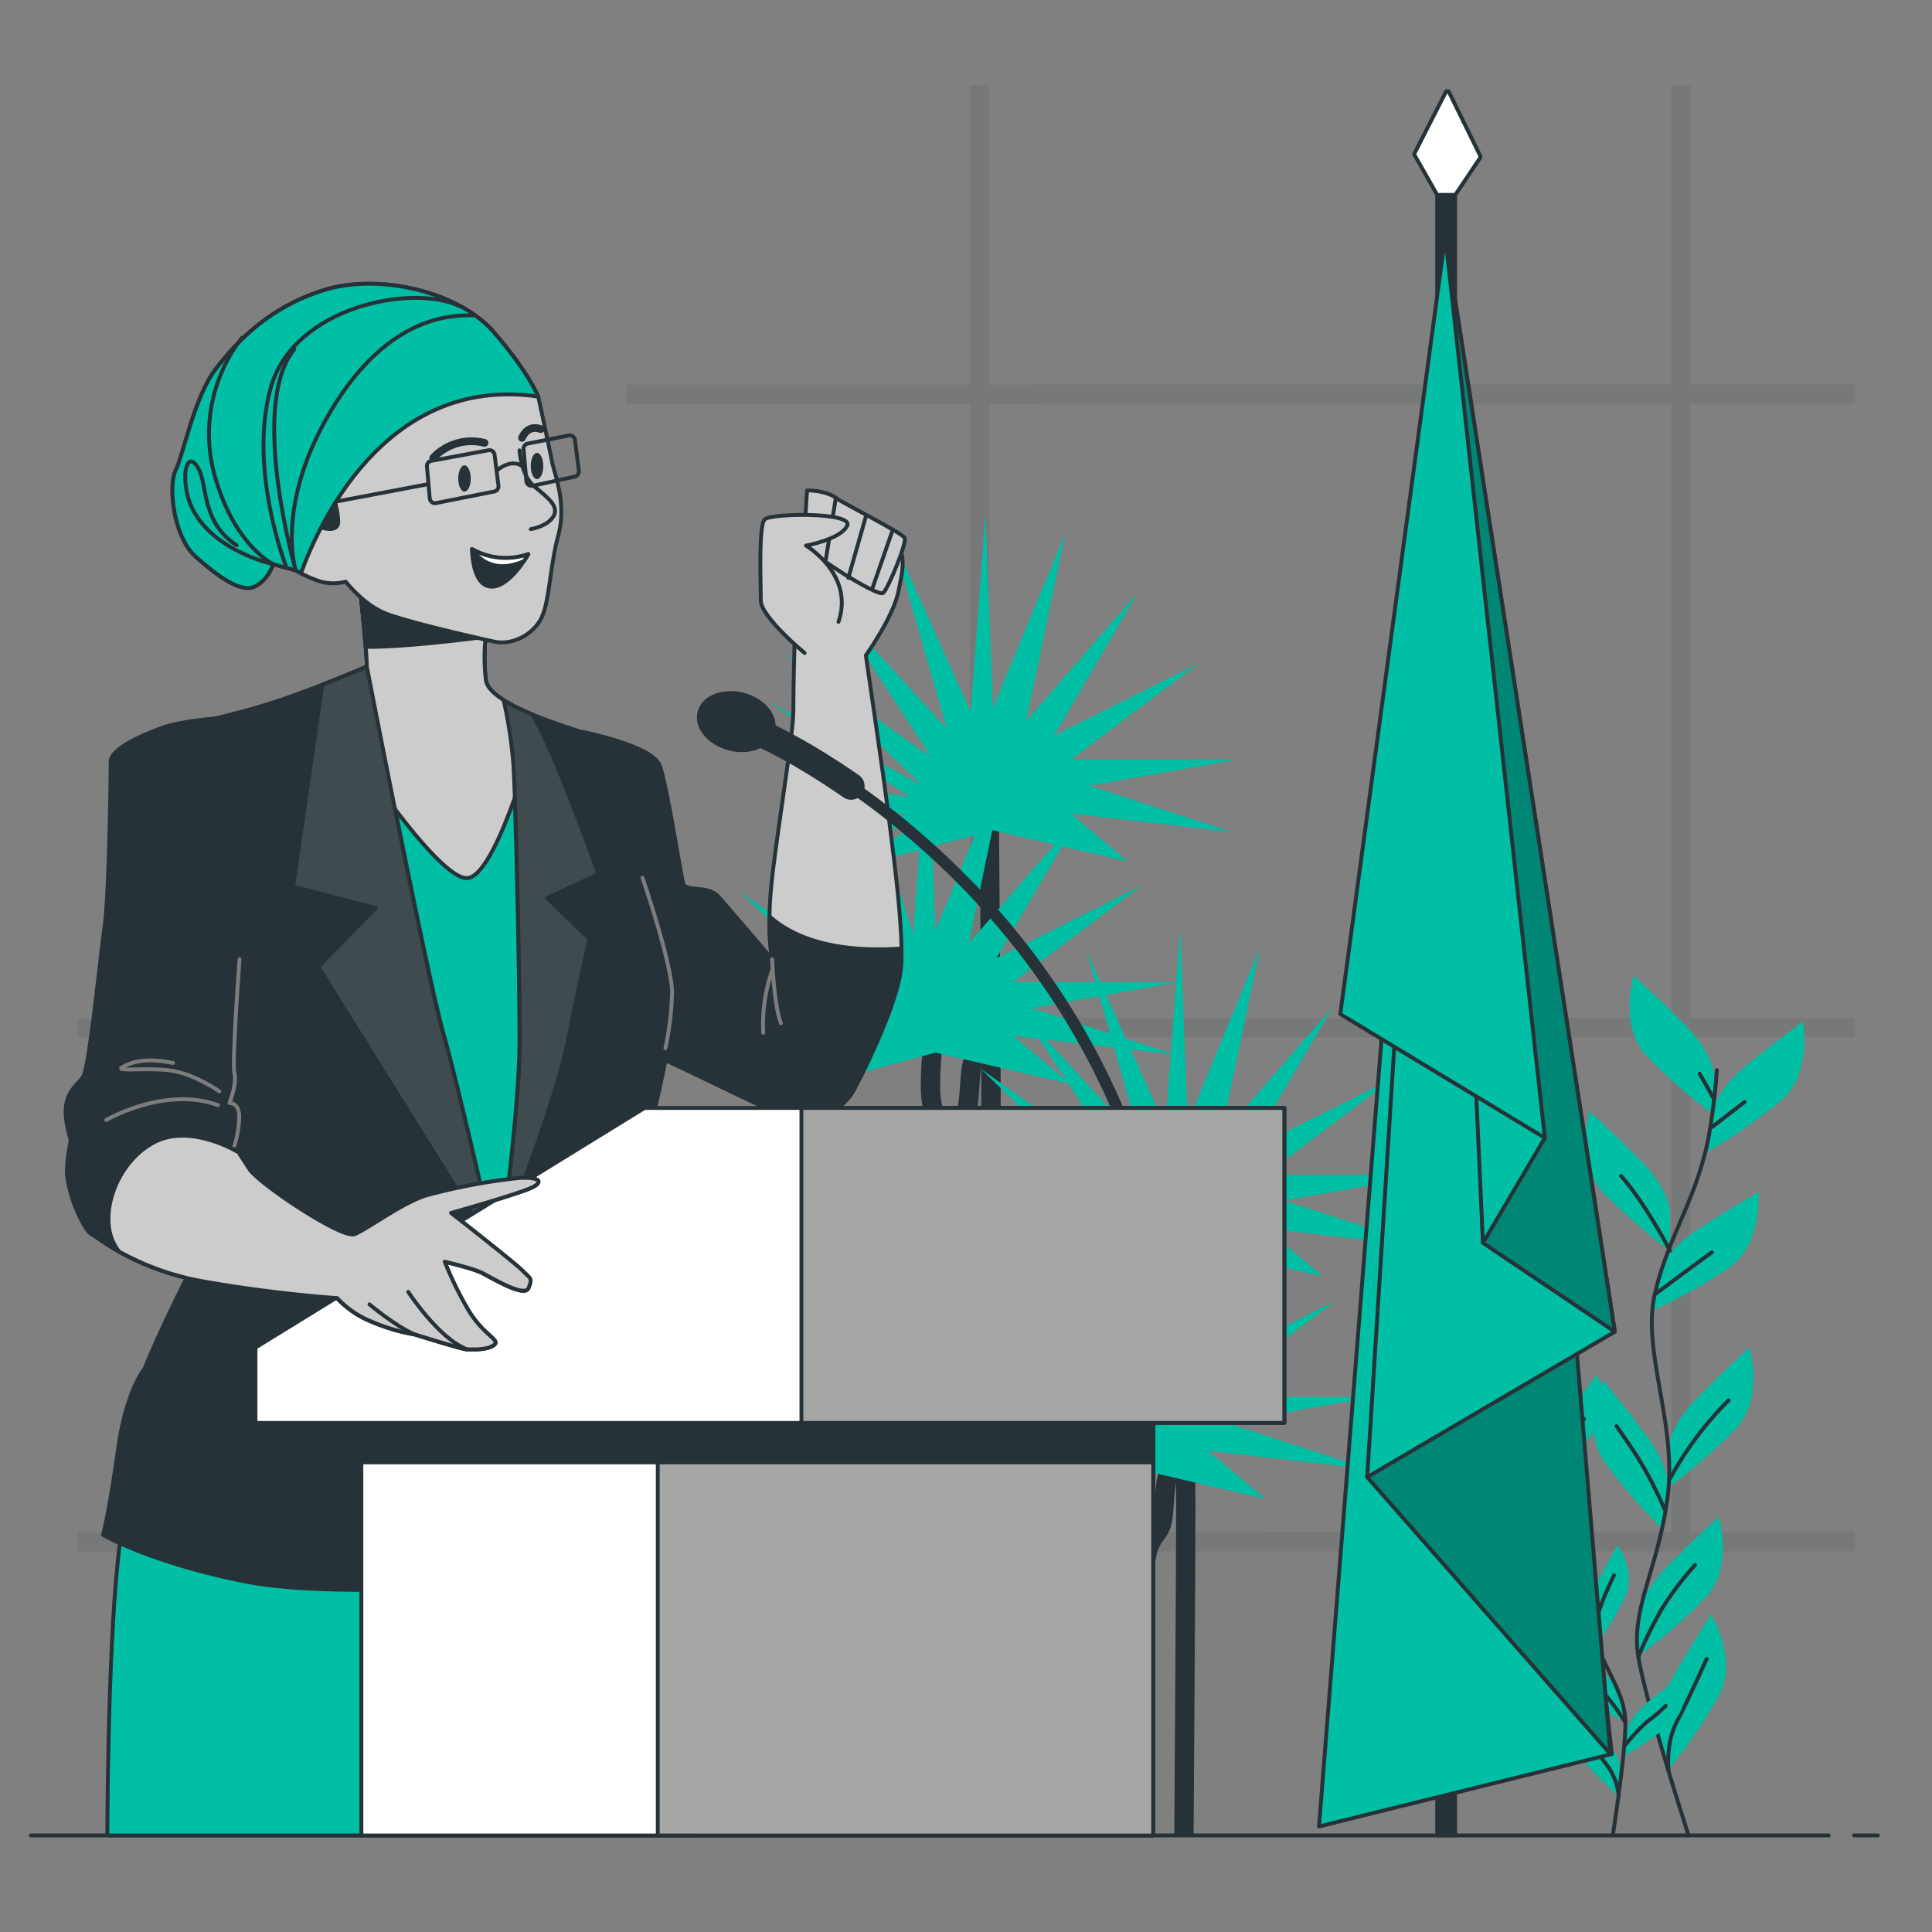 <svg xmlns="http://www.w3.org/2000/svg" viewBox="0 0 500 500"><rect x="0" y="0" width="500" height="500" fill="#808080" stroke="none"/><g id="freepik--Window--inject-8"><g style="opacity:0.1"><line x1="253.47" y1="22" x2="253.53" y2="400" style="fill:none;stroke:#263238;stroke-linejoin:round;stroke-width:5px"></line><line x1="434.97" y1="21.97" x2="435.03" y2="399.97" style="fill:none;stroke:#263238;stroke-linejoin:round;stroke-width:5px"></line><line x1="162" y1="102.04" x2="479.98" y2="101.96" style="fill:none;stroke:#263238;stroke-linejoin:round;stroke-width:5px"></line><line x1="20.01" y1="266.04" x2="480.01" y2="265.96" style="fill:none;stroke:#263238;stroke-linejoin:round;stroke-width:5px"></line><line x1="20.03" y1="399.04" x2="480.03" y2="398.96" style="fill:none;stroke:#263238;stroke-linejoin:round;stroke-width:5px"></line></g></g><g id="freepik--Plants--inject-8"><path d="M256,207.67s.48,60,.48,75.78S256,394.1,256,394.1" style="fill:none;stroke:#263238;stroke-linecap:round;stroke-linejoin:round;stroke-width:5px"></path><path d="M241.62,268.1s-1.44,12.47-.48,17.27a87.46,87.46,0,0,1,1.44,16.78c0,6.24.48,32.74.48,37.06s-.48,41-.48,44.34v11.51" style="fill:none;stroke:#263238;stroke-linecap:round;stroke-linejoin:round;stroke-width:5px"></path><path d="M243.06,334.41S245,297.84,246.9,293s3.35-3.36,3.83-9.11.48-8.15,1.44-10.07a39.35,39.35,0,0,0,1.92-5.28l1-3.84" style="fill:none;stroke:#263238;stroke-linecap:round;stroke-linejoin:round;stroke-width:5px"></path><path d="M306.4,315s.48,60,.48,75.78-.48,84.51-.48,84.51" style="fill:none;stroke:#263238;stroke-linejoin:round;stroke-width:5px"></path><path d="M292,375.45s-1.44,12.47-.48,17.26A87.64,87.64,0,0,1,293,409.5c0,6.24.48,32.74.48,37.05S293,461.4,293,464.76v9.65" style="fill:none;stroke:#263238;stroke-linejoin:round;stroke-width:5px"></path><path d="M293.45,441.76s1.92-36.58,3.84-41.37,3.35-3.36,3.83-9.11.48-8.16,1.44-10.08a38.9,38.9,0,0,0,1.92-5.27l1-3.84" style="fill:none;stroke:#263238;stroke-linecap:round;stroke-linejoin:round;stroke-width:5px"></path><polygon points="291.98 223.02 277.11 210.55 318.84 215.34 281.91 203.35 319.8 196.64 277.11 196.64 310.21 171.7 272.8 190.4 294.38 153.47 265.6 186.57 275.67 138.13 256.97 183.21 255.05 132.85 251.21 184.17 230.8 138.83 244.98 188.49 214.45 155.18 241.14 196.16 203.35 169.2 238.74 203.35 198.68 181.47 235.39 206.23 202.19 201.91 234.43 211.03 208.61 215.34 235.39 214.38 219.56 224.94 256.97 214.86 291.98 223.02" style="fill:#00BFA5"></polygon><polygon points="277.11 280.57 262.24 268.1 303.97 272.9 267.04 260.91 304.93 254.19 262.24 254.19 295.34 229.25 257.93 247.96 279.51 211.03 250.73 244.12 260.81 195.68 242.1 240.76 240.18 190.4 236.34 241.72 221.48 195.2 230.11 246.04 203.73 208.15 226.27 253.71 191.67 231.11 223.88 260.91 188.17 246.29 220.52 263.79 187 260.89 219.56 268.58 196.93 273.74 220.52 271.94 204.69 282.49 242.1 272.42 277.11 280.57" style="fill:#00BFA5"></polygon><polygon points="342.37 330.36 327.5 317.89 369.23 322.69 332.3 310.7 370.19 303.99 327.5 303.99 360.6 279.05 323.19 297.75 344.77 260.82 315.99 293.91 326.06 245.47 307.36 290.56 305.44 240.2 301.6 291.51 281.19 246.18 295.37 295.83 264.84 262.53 291.53 303.51 253.74 276.55 289.13 310.7 249.07 288.81 285.78 313.58 252.58 309.25 284.82 318.37 259 322.69 285.78 321.73 269.95 332.28 307.36 322.21 342.37 330.36" style="fill:#00BFA5"></polygon><polygon points="327.5 387.92 312.63 375.45 354.36 380.25 317.43 368.25 355.32 361.54 312.63 361.54 345.73 336.6 308.32 355.31 329.9 318.37 301.12 351.47 311.2 303.03 292.49 348.11 290.57 297.75 286.74 349.07 271.87 302.55 280.5 353.39 254.12 315.5 276.66 361.06 242.06 338.45 274.26 368.25 238.56 353.64 270.91 371.13 237.39 368.24 269.95 375.93 247.32 381.09 270.91 379.29 255.08 389.84 292.49 379.76 327.5 387.92" style="fill:#00BFA5"></polygon><path d="M443.61,278.38s0-5.63-7.88-13.51-12.94-12.38-12.94-12.38-3.94,12.94,3.37,20.82a138.27,138.27,0,0,0,17.45,15.19Z" style="fill:#00BFA5"></path><path d="M432.18,313.52s0-5.63-7.88-13.51-12.94-12.38-12.94-12.38-3.94,12.95,3.37,20.82a138.78,138.78,0,0,0,17.45,15.2Z" style="fill:#00BFA5"></path><path d="M443.11,288s.6-5.6,9.26-12.6,14.18-10.94,14.18-10.94,2.55,13.29-5.56,20.35A137.83,137.83,0,0,1,442,298Z" style="fill:#00BFA5"></path><path d="M429.3,329.46s1.18-5.5,10.53-11.55,15.25-9.4,15.25-9.4,1.14,13.48-7.66,19.65a138.21,138.21,0,0,1-20.24,11.2Z" style="fill:#00BFA5"></path><path d="M431.9,374.71s0-5.63,7.88-13.5,12.94-12.38,12.94-12.38,3.94,12.94-3.38,20.82a138.7,138.7,0,0,1-17.44,15.19Z" style="fill:#00BFA5"></path><path d="M431.77,385.75s.8-5.57-5.88-14.48-11.05-14.1-11.05-14.1-5.74,12.26.38,21.09a138.11,138.11,0,0,0,15.11,17.52Z" style="fill:#00BFA5"></path><path d="M424,418.49s0-5.63,7.88-13.51,12.94-12.38,12.94-12.38,3.94,12.95-3.38,20.82A138.27,138.27,0,0,1,424,428.62Z" style="fill:#00BFA5"></path><path d="M429.26,448.16s-1.43-5.44,4.2-15.06,9.38-15.25,9.38-15.25,7.09,11.52,2,21a138.19,138.19,0,0,1-13,19.11Z" style="fill:#00BFA5"></path><path d="M444.32,276.93a158.72,158.72,0,0,1-2.16,17.48c-3.11,16.08-10.89,26.46-14,41s5.83,33.25,3.43,51.92-9.66,29-7.58,41.5S437,475,437,475" style="fill:none;stroke:#263238;stroke-linecap:round;stroke-linejoin:round"></path><line x1="443.04" y1="291.7" x2="451.52" y2="285.18" style="fill:none;stroke:#263238;stroke-linecap:round;stroke-linejoin:round"></line><line x1="443.43" y1="284.2" x2="439.88" y2="277.88" style="fill:none;stroke:#263238;stroke-linecap:round;stroke-linejoin:round"></line><path d="M428.62,334.74s7.11-5.33,14.42-10.66" style="fill:none;stroke:#263238;stroke-linecap:round;stroke-linejoin:round"></path><path d="M432.18,323.65s-5.93-11.62-12.64-19.32" style="fill:none;stroke:#263238;stroke-linecap:round;stroke-linejoin:round"></path><path d="M432.18,382.72a87.73,87.73,0,0,1,15.2-20.34" style="fill:none;stroke:#263238;stroke-linecap:round;stroke-linejoin:round"></path><path d="M430.79,390.61a99,99,0,0,0-7.7-14.61c-4.14-6.12-4.73-6.91-4.73-6.91" style="fill:none;stroke:#263238;stroke-linecap:round;stroke-linejoin:round"></path><path d="M424,428.83a95.07,95.07,0,0,1,6.4-12.95A83.07,83.07,0,0,1,438.69,405" style="fill:none;stroke:#263238;stroke-linecap:round;stroke-linejoin:round"></path><path d="M431.82,458S431,451.22,434,445.5s6.32-13.23,7.7-16.19" style="fill:none;stroke:#263238;stroke-linecap:round;stroke-linejoin:round"></path><path d="M392,353.55s-.61-3.53,3.48-9.33,6.77-9.16,6.77-9.16,3.87,7.68.14,13.42a88.17,88.17,0,0,1-9.29,11.42Z" style="fill:#00BFA5"></path><path d="M403,374.34s-.61-3.52,3.47-9.32,6.77-9.17,6.77-9.17,3.88,7.69.15,13.42a88.76,88.76,0,0,1-9.29,11.43Z" style="fill:#00BFA5"></path><path d="M393.37,359.5s-1-3.44-7.17-6.89-10.08-5.32-10.08-5.32-.16,8.61,5.69,12.15a87.72,87.72,0,0,0,13.33,6.26Z" style="fill:#00BFA5"></path><path d="M406.54,384s-1.34-3.32-7.86-6.1-10.58-4.24-10.58-4.24.75,8.58,6.94,11.49A87.52,87.52,0,0,0,409,390Z" style="fill:#00BFA5"></path><path d="M409.82,412.69s-.61-3.53-6.4-7.62-9.46-6.35-9.46-6.35-1.07,8.54,4.37,12.68A88.43,88.43,0,0,0,410.92,419Z" style="fill:#00BFA5"></path><path d="M411.1,419.6s-1.1-3.41,2.12-9.72,5.4-10,5.4-10,4.93,7.06,2.05,13.26a88.21,88.21,0,0,1-7.57,12.63Z" style="fill:#00BFA5"></path><path d="M421,448.06s.41-3.56,6-8,9.08-6.88,9.08-6.88,1.56,8.47-3.64,12.92a88.82,88.82,0,0,1-12.13,8.33Z" style="fill:#00BFA5"></path><path d="M419.53,439.28s-.61-3.53-6.41-7.61-9.46-6.36-9.46-6.36S402.6,433.85,408,438a88.34,88.34,0,0,0,12.59,7.63Z" style="fill:#00BFA5"></path><path d="M419.45,458.46s.3-3.57-4.27-9-7.54-8.54-7.54-8.54-3.19,8,1,13.38a88.13,88.13,0,0,0,10.25,10.57Z" style="fill:#00BFA5"></path><path d="M391.42,352.72a100.06,100.06,0,0,0,3.25,10.72c3.7,9.75,9.71,15.42,13.24,24.19s-.05,21.49,3.48,32.93,9.21,17.17,9.26,25.21-3.22,29-3.22,29" style="fill:none;stroke:#263238;stroke-linecap:round;stroke-linejoin:round"></path><line x1="393.83" y1="361.84" x2="387.8" y2="358.68" style="fill:none;stroke:#263238;stroke-linecap:round;stroke-linejoin:round"></line><line x1="392.77" y1="357.18" x2="394.31" y2="352.83" style="fill:none;stroke:#263238;stroke-linecap:round;stroke-linejoin:round"></line><path d="M407.54,387.27s-5-2.57-10.2-5.12" style="fill:none;stroke:#263238;stroke-linecap:round;stroke-linejoin:round"></path><path d="M404.11,380.7a72.17,72.17,0,0,1,5.82-13.49" style="fill:none;stroke:#263238;stroke-linecap:round;stroke-linejoin:round"></path><path d="M410.52,417.74a56.06,56.06,0,0,0-11.74-11.1" style="fill:none;stroke:#263238;stroke-linecap:round;stroke-linejoin:round"></path><path d="M412.24,422.54a63.83,63.83,0,0,1,3.24-10c1.94-4.29,2.22-4.85,2.22-4.85" style="fill:none;stroke:#263238;stroke-linecap:round;stroke-linejoin:round"></path><path d="M420.38,451.86s4-4.9,6.48-6.73a35.75,35.75,0,0,0,4.22-3.66" style="fill:none;stroke:#263238;stroke-linecap:round;stroke-linejoin:round"></path><path d="M420.65,445.77a60.41,60.41,0,0,0-5.42-7.43,53.17,53.17,0,0,0-6.38-5.91" style="fill:none;stroke:#263238;stroke-linecap:round;stroke-linejoin:round"></path><path d="M418.91,464.88a15.34,15.34,0,0,0-2.69-7.58c-2.48-3.27-5.4-7.61-6.59-9.32" style="fill:none;stroke:#263238;stroke-linecap:round;stroke-linejoin:round"></path></g><g id="freepik--Flag--inject-8"><rect x="371.94" y="50.43" width="4.64" height="424.59" style="fill:#263238;stroke:#263238;stroke-linecap:round;stroke-linejoin:round"></rect><polygon points="417.14 453.95 374.03 61.11 341.35 472.69 417.14 453.95" style="fill:#00BFA5;stroke:#263238;stroke-linecap:round;stroke-linejoin:round"></polygon><polygon points="416.78 453.95 404.02 301.37 353.83 382.27 416.78 453.95" style="fill:#00BFA5"></polygon><polygon points="416.78 453.95 404.02 301.37 353.83 382.27 416.78 453.95" style="opacity:0.3"></polygon><polygon points="416.78 453.95 404.02 301.37 353.83 382.27 416.78 453.95" style="fill:none;stroke:#263238;stroke-linecap:round;stroke-linejoin:round"></polygon><polygon points="417.92 344.65 353.83 382.27 374.03 61.11 417.92 344.65" style="fill:#00BFA5;stroke:#263238;stroke-linecap:round;stroke-linejoin:round"></polygon><polygon points="374.03 61.11 417.92 344.65 383.79 321.66 374.03 61.11" style="fill:#00BFA5"></polygon><polygon points="374.03 61.11 417.92 344.65 383.79 321.66 374.03 61.11" style="opacity:0.3"></polygon><polygon points="374.03 61.11 417.92 344.65 383.79 321.66 374.03 61.11" style="fill:none;stroke:#263238;stroke-linecap:round;stroke-linejoin:round"></polygon><polygon points="383.79 321.66 399.81 294.49 381 260.35 383.79 321.66" style="fill:#00BFA5;stroke:#263238;stroke-linecap:round;stroke-linejoin:round"></polygon><polygon points="374.03 61.11 346.86 262.44 399.81 294.49 374.03 61.11" style="fill:#00BFA5;stroke:#263238;stroke-linecap:round;stroke-linejoin:round"></polygon><path d="M371.94,50.43l-5.86-10.32a.46.46,0,0,1,0-.44l8.09-15.85a.46.46,0,0,1,.82,0l8.1,16.52a.47.47,0,0,1,0,.46l-6.46,9.63Z" style="fill:#fff;stroke:#263238;stroke-linecap:round;stroke-linejoin:round"></path></g><g id="freepik--Character--inject-8"><line x1="479.82" y1="475" x2="486" y2="475" style="fill:none;stroke:#263238;stroke-linecap:round;stroke-linejoin:round"></line><line x1="8" y1="475" x2="473.27" y2="475" style="fill:none;stroke:#263238;stroke-linecap:round;stroke-linejoin:round"></line><path d="M150.31,189.36s18.44,3.56,20.38,8.74,5.5,28.79,6.15,30.74,6.47.32,9.06,3.23,13.92,16.18,13.92,16.18-1.3-6.47-.33-17.8,5.83-39.8,5.83-46.59.32-17.8.32-17.8,3.24-28.15,3.88-31.39,10.44-.78,18.21,2.78,6.06,9.19,4.77,15.67-8.42,16.5-8.42,16.5,4.86,33,5.83,41.1,4.21,30.74,3.23,40.12-10.67,28.8-12.62,32-9.7,9.39-13.91,7.77-34.3-16.5-37.21-17.47-9.06-30.1-11.65-37.86-16.83-39.48-16.83-44S148,190,148,190Z" style="fill:#ccc;stroke:#263238;stroke-linecap:round;stroke-linejoin:round"></path><path d="M199.15,237.15a57.94,57.94,0,0,0,.67,11.1S188.49,235,185.9,232.07s-8.41-1.29-9.06-3.23-4.21-25.57-6.15-30.74-20.38-8.74-20.38-8.74L148,190s-7.12-3.24-7.12,1.29,14.24,36.24,16.83,44,8.74,36.89,11.65,37.86,33,15.85,37.21,17.47,12-4.53,13.91-7.77,11.65-22.65,12.62-32a44.09,44.09,0,0,0,.17-5.38C214.07,246.8,204.1,241.65,199.15,237.15Z" style="fill:#263238;stroke:#263238;stroke-linecap:round;stroke-linejoin:round"></path><path d="M199.82,248.25s.5,12,2.27,16.56" style="fill:none;stroke:#7d7d7d;stroke-linecap:round;stroke-linejoin:round"></path><path d="M200,250.7a42.13,42.13,0,0,0-2.47,16.58" style="fill:none;stroke:#7d7d7d;stroke-linecap:round;stroke-linejoin:round"></path><path d="M208.88,126.91s-1,12.29-.33,14.23,18.77,13.59,20.06,12.3,6.15-12.94,5.51-14.24-16.18-9.06-17.8-10.35S211.46,126.91,208.88,126.91Z" style="fill:#ccc;stroke:#263238;stroke-linecap:round;stroke-linejoin:round"></path><line x1="216.32" y1="128.85" x2="213.73" y2="144.7" style="fill:none;stroke:#263238;stroke-linecap:round;stroke-linejoin:round"></line><line x1="224.08" y1="133.7" x2="219.55" y2="149.56" style="fill:none;stroke:#263238;stroke-linecap:round;stroke-linejoin:round"></line><line x1="230.88" y1="137.58" x2="225.7" y2="152.47" style="fill:none;stroke:#263238;stroke-linecap:round;stroke-linejoin:round"></line><path d="M208.23,169s-11.33-9.38-11.33-13.59-.64-19.41,1-21,23-1.94,21.36,1.62-10.68,5.17-10.68,5.17,12.62,7.45,8.42,19.74" style="fill:#ccc;stroke:#263238;stroke-linecap:round;stroke-linejoin:round"></path><path d="M179.91,475l-5.29-77.81-143-1.64C28.2,415,27.82,464.08,27.77,475Z" style="fill:#00BFA5;stroke:#263238;stroke-linecap:round;stroke-linejoin:round"></path><path d="M170.78,341.87l-1.26,0-5.3-33.72s12-44.33,9.71-51.12-10.68-33-10.68-33l-2.91-20.06c-1.3-5.18-5.5-12.94-10-14.56s-23.63-7.12-24.6-13.27A49,49,0,0,1,126,162.5l-33-12s1.94,17.8,1.94,22c0,0-14.23,6.15-25.56,9.71S45.14,188.06,41.9,190s2,28.79,2,40.44S52.26,323,52.26,323s-9.39,17.72-14.8,31.13c-.87,1.1-5,7-6.95,21.16-2.19,15.89-3.84,21.92-3.84,21.92s12.06,7.12,36.71,12.06,91,1.64,114-11Z" style="fill:#263238;stroke:#263238;stroke-linecap:round;stroke-linejoin:round"></path><path d="M166.28,227.16S174,249.69,173.93,257a77.39,77.39,0,0,1-1.73,14.29" style="fill:none;stroke:#7d7d7d;stroke-linecap:round;stroke-linejoin:round"></path><path d="M82.35,250.19l46,73.78s14.89-35.92,18.77-55.33,5.5-25.57,5.5-25.57l-11-10.67,13.27-6.15s-9.39-26.21-14.56-36.57c-.91-1.81-1.73-3.39-2.48-4.78-5.88-2.42-11.57-5.52-12.09-8.81A49,49,0,0,1,126,162.5l-33-12s1.94,17.8,1.94,22c0,0-5,2.18-11.53,4.7l-7.56,52.25L97.24,235Z" style="fill:#404b50;stroke:#263238;stroke-linecap:round;stroke-linejoin:round"></path><path d="M129,326.88s5.5-39.15,5.5-57.27-1-61.16-1.62-71.51a115.13,115.13,0,0,0-2.56-16.95c-2.5-1.58-4.28-3.29-4.56-5.06A49,49,0,0,1,126,162.5l-33-12s1.94,17.8,1.94,22c0,0,15.54,80.25,19.74,94.81S129,326.88,129,326.88Z" style="fill:#ccc;stroke:#263238;stroke-linecap:round;stroke-linejoin:round"></path><path d="M125.72,164.8c.07-.56.13-1,.18-1.41L124.76,162,93,150.53s1.1,10.09,1.65,16.88C104,167.55,121,165.42,125.72,164.8Z" style="fill:#263238;stroke:#263238;stroke-linecap:round;stroke-linejoin:round"></path><path d="M134.45,269.61c0-14.87-.65-46.48-1.24-63.09-3.2,9-7.89,19.95-12,20.7-3.87.7-12.17-8.87-18.92-17.73,4.64,23.15,10.19,50,12.45,57.85C118.92,281.9,129,326.88,129,326.88S134.45,287.73,134.45,269.61Z" style="fill:#00BFA5;stroke:#263238;stroke-linecap:round;stroke-linejoin:round"></path><path d="M139.3,102.64s-2.58-6.47-11.64-16.83-29.77-15.21-44-10.68S61.32,88.4,55.82,95.52s-8.41,22.33-10.36,26.21-.64,17.15,5.18,22.33,11.65,9.38,15.21,7.76S70.7,146,70.7,146l5.83,1.62A33.12,33.12,0,0,0,83,150.53a12.6,12.6,0,0,0,6.47,0s4.53,5.82,10,8.09,24,6.47,28.48,7.44,9.71-1.62,12-5.82,2.27-13.27,4.53-21.68-1-15.86-1.62-19.1S139.3,102.64,139.3,102.64Z" style="fill:#ccc;stroke:#263238;stroke-linecap:round;stroke-linejoin:round"></path><path d="M81.71,136s5.82,2.59,5.82-1-2.26-10-2.26-10Z" style="fill:#263238;stroke:#263238;stroke-linecap:round;stroke-linejoin:round"></path><path d="M139.3,102.64s-2.58-6.47-11.64-16.83-29.77-15.21-44-10.68S61.32,88.4,55.82,95.52s-8.41,22.33-10.36,26.21-.64,17.15,5.18,22.33,11.65,9.38,15.21,7.76S70.7,146,70.7,146l5.83,1.62s.53.31,1.36.75C82.07,136.72,99.44,96.82,139.3,102.64Z" style="fill:#00BFA5;stroke:#263238;stroke-linecap:round;stroke-linejoin:round"></path><path d="M122.48,81.6c-5.18,0-21.68-.32-36.57,24.27s-9.38,41.75-9.38,41.75-12.3-42.72-.33-57.28" style="fill:none;stroke:#263238;stroke-linecap:round;stroke-linejoin:round"></path><path d="M73.94,146.32s-9.71-24.92-3.88-45.95,36.89-27.18,49.18-21" style="fill:none;stroke:#263238;stroke-linecap:round;stroke-linejoin:round"></path><path d="M62.61,87.43A40.52,40.52,0,0,0,56.14,125c5.18,16.51,14.56,21,14.56,21a40.7,40.7,0,0,1-8-2.84c-6.84-3.23-15.49-9.63-14.7-21.11,0,0,.65-5.18,3.24-1s.65,13.92,10,20.06" style="fill:none;stroke:#263238;stroke-linecap:round;stroke-linejoin:round"></path><path d="M134.45,116.55s.32,6.47,3.88,9.39,6.48,5.17,4.86,7.76-5.83,3.24-5.83,3.24" style="fill:none;stroke:#263238;stroke-linecap:round;stroke-linejoin:round"></path><path d="M136.72,143.41a17.76,17.76,0,0,1-14.57-1.3s0,9.39,4.86,9.71S136.72,143.41,136.72,143.41Z" style="fill:#263238;stroke:#263238;stroke-linecap:round;stroke-linejoin:round"></path><path d="M135.59,145.21c.71-1.05,1.13-1.8,1.13-1.8a17.76,17.76,0,0,1-14.57-1.3S126.22,149.42,135.59,145.21Z" style="fill:#fff;stroke:#263238;stroke-linecap:round;stroke-linejoin:round"></path><path d="M121.83,123.83c0,1.88-.72,3.4-1.62,3.4s-1.62-1.52-1.62-3.4.73-3.4,1.62-3.4S121.83,122,121.83,123.83Z" style="fill:#263238"></path><path d="M140.6,120.6c0,1.87-.73,3.39-1.62,3.39s-1.62-1.52-1.62-3.39.73-3.4,1.62-3.4S140.6,118.72,140.6,120.6Z" style="fill:#263238"></path><path d="M125.39,114.61a13.66,13.66,0,0,0-13.27,3.88" style="fill:none;stroke:#263238;stroke-linecap:round;stroke-linejoin:round;stroke-width:2px"></path><path d="M135.1,113.32s1.29-3.56,4.85-2.27" style="fill:none;stroke:#263238;stroke-linecap:round;stroke-linejoin:round;stroke-width:2px"></path><path d="M128,117.71l1,8a1.35,1.35,0,0,1-1.08,1.49l-15.08,3a1.37,1.37,0,0,1-1.62-1.22l-.73-8.26a1.35,1.35,0,0,1,1.11-1.45l14.84-2.75A1.34,1.34,0,0,1,128,117.71Z" style="fill:none;stroke:#263238;stroke-linecap:round;stroke-linejoin:round"></path><path d="M148.8,113.86l1,8a1.37,1.37,0,0,1-1.08,1.5l-10.87,2.37a1.36,1.36,0,0,1-1.62-1.22l-.73-8.26a1.34,1.34,0,0,1,1.1-1.45l10.64-2.11A1.36,1.36,0,0,1,148.8,113.86Z" style="fill:none;stroke:#263238;stroke-linecap:round;stroke-linejoin:round"></path><path d="M128.63,121.73s3.88-3.56,7.11-.65" style="fill:none;stroke:#263238;stroke-linecap:round;stroke-linejoin:round"></path><line x1="110.83" y1="125.29" x2="86.88" y2="129.82" style="fill:none;stroke:#263238;stroke-linecap:round;stroke-linejoin:round"></line><path d="M220.26,203.47c21.52,14.94,52.68,42.84,70.65,87.59" style="fill:none;stroke:#263238;stroke-linecap:round;stroke-linejoin:round;stroke-width:3px"></path><path d="M196.76,189.71s9.8,4.25,23.5,13.76" style="fill:none;stroke:#263238;stroke-linecap:round;stroke-linejoin:round;stroke-width:7px"></path><ellipse cx="190.22" cy="187.09" rx="7.19" ry="9.81" transform="matrix(0.25, -0.97, 0.97, 0.25, -38.49, 324.49)" style="fill:#263238;stroke:#263238;stroke-linecap:round;stroke-linejoin:round"></ellipse><rect x="93.52" y="344.06" width="204.93" height="130.96" style="fill:#fff;stroke:#263238;stroke-linecap:round;stroke-linejoin:round"></rect><rect x="170.23" y="344.06" width="128.22" height="130.96" style="fill:#a6a6a6;stroke:#263238;stroke-linecap:round;stroke-linejoin:round"></rect><rect x="93.52" y="344.06" width="204.93" height="34.4" style="fill:#263238;stroke:#263238;stroke-linecap:round;stroke-linejoin:round"></rect><polygon points="332.43 368.25 332.43 286.74 166.81 286.74 66.12 348.75 66.12 368.25 332.43 368.25" style="fill:#fff;stroke:#263238;stroke-linecap:round;stroke-linejoin:round"></polygon><rect x="207.41" y="286.74" width="124.96" height="81.51" style="fill:#a6a6a6;stroke:#263238;stroke-linecap:round;stroke-linejoin:round"></rect><path d="M63.59,185.48S49,185.8,41.9,188.39s-13.26,5.82-13.26,8.73-.33,33.66-1.62,43-3.88,35.92-5.5,38.51S15.85,282.8,17.31,291c.24,1.36,1,4.21,1,4.21a41.14,41.14,0,0,0-1,7.77c0,3.56,1.94,8.73,1.94,8.73s2.59,6.8,4.53,7.77,11,9.06,29.45,12.3,34,4.2,34,4.2a24.73,24.73,0,0,0,9.06,6.15,47.86,47.86,0,0,0,11,3.24s12.3,3.88,13.59,3.88h2.27s3.55,0,4.85-1.29-3.24-2.59-7.12-9.39a91.69,91.69,0,0,1-5.82-12s7.11,1.62,9.7,2.91,11,6.47,12,3.88.64-2.26-1.62-4.53-18.45-14.88-18.45-14.88,18.45-5.18,21.36-6.8.65-2.58-3.88-2.26a153.16,153.16,0,0,0-23.95,4.53c-6.15,1.94-15.21,8.74-18.44,10s-24.6-12.94-27.18-16.83-3.89-6.14-3.89-6.14,2.27-2.92,2.59-5.18-3.88-5.83-3.88-5.83,1.94-2.91,1.94-4.85a5.54,5.54,0,0,0-.65-2.91L62,248.25l1.29-10.68" style="fill:#263238;stroke:#263238;stroke-linecap:round;stroke-linejoin:round"></path><path d="M27.49,289.85S42.66,281,56.41,286" style="fill:none;stroke:#7d7d7d;stroke-linecap:round;stroke-linejoin:round"></path><path d="M56.77,282.44s-6-4.23-12-5.29-15.52.36-13.05-1,6-2.47,13.05-1.06" style="fill:none;stroke:#7d7d7d;stroke-linecap:round;stroke-linejoin:round"></path><path d="M62,248.25S60,274.79,60.67,277.7s-1.29,7.76-1.29,7.76,2.53-.2,2.53,3.57a26.57,26.57,0,0,1-1.24,7.44" style="fill:none;stroke:#7d7d7d;stroke-linecap:round;stroke-linejoin:round"></path><path d="M134.13,304.88a153.16,153.16,0,0,0-23.95,4.53c-6.15,1.94-15.21,8.74-18.44,10s-24.6-12.94-27.18-16.83c-1.32-2-2.3-3.52-2.94-4.57l-.3,0s-12.3-7.44-21.68-2.26S26.05,313.29,29,320.73a12.74,12.74,0,0,0,1.81,3.16,69.52,69.52,0,0,0,22.46,7.85c18.44,3.23,34,4.2,34,4.2a24.73,24.73,0,0,0,9.06,6.15,47.86,47.86,0,0,0,11,3.24s12.3,3.88,13.59,3.88h2.27s3.55,0,4.85-1.29-3.24-2.59-7.12-9.39a91.69,91.69,0,0,1-5.82-12s7.11,1.62,9.7,2.91,11,6.47,12,3.88.64-2.26-1.62-4.53-18.45-14.88-18.45-14.88,18.45-5.18,21.36-6.8S138.66,304.56,134.13,304.88Z" style="fill:#ccc;stroke:#263238;stroke-linecap:round;stroke-linejoin:round"></path><path d="M95.62,337.56s6.47,5.5,11.65,7.77" style="fill:#fff;stroke:#263238;stroke-linecap:round;stroke-linejoin:round"></path><path d="M105.65,334.33s7.77,12,15.21,14.88" style="fill:none;stroke:#263238;stroke-linecap:round;stroke-linejoin:round"></path></g></svg>